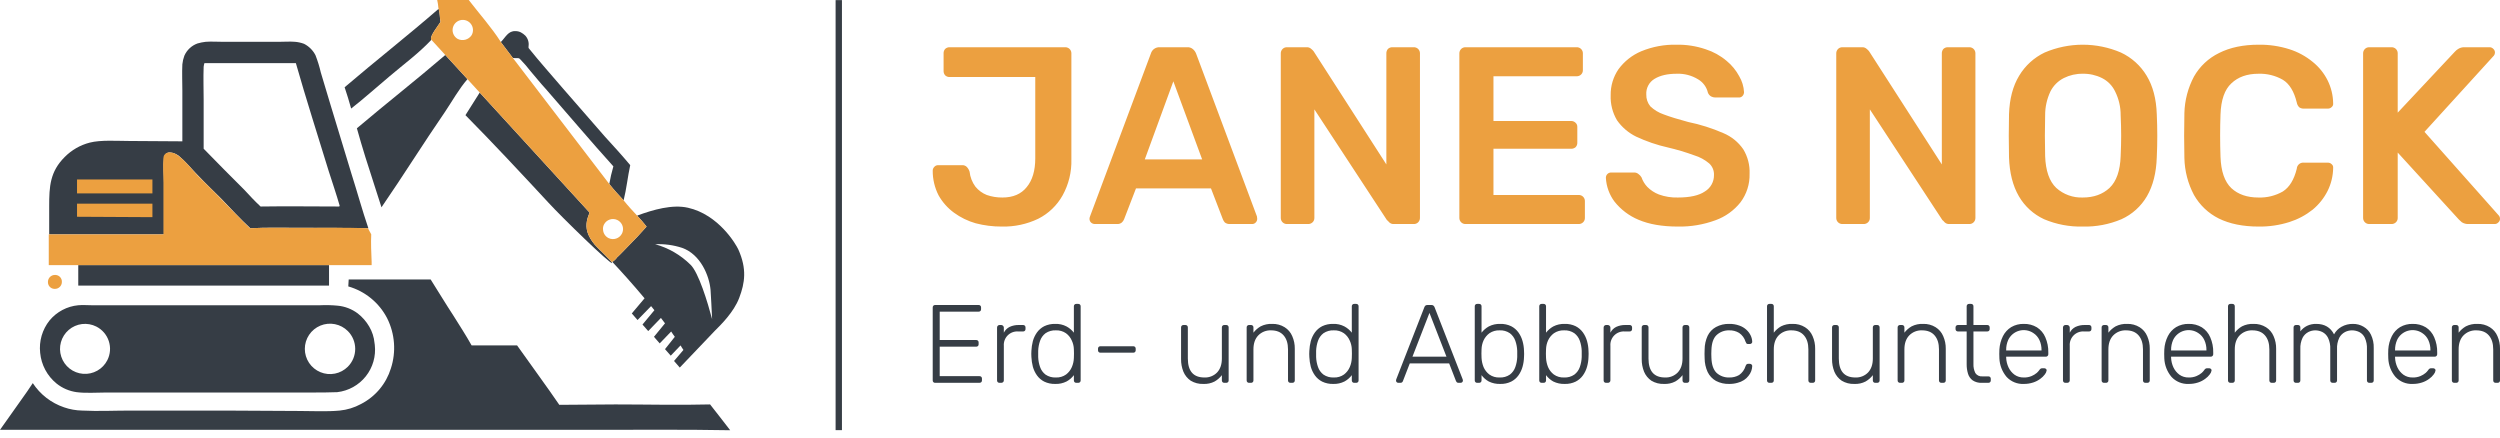 <svg width="320" height="56" viewBox="0 0 320 56" fill="none" xmlns="http://www.w3.org/2000/svg">
<path d="M94.51 31.941C94.198 31.262 91.995 27.48 88.058 26.59C86.057 26.14 83.634 26.828 81.55 27.599C81.982 28.068 82.404 28.536 82.762 29.004C81.972 29.894 81.192 30.738 80.348 31.574C79.88 32.042 79.458 32.519 78.99 32.941C78.826 33.174 78.617 33.371 78.374 33.52C79.485 34.704 81.009 36.392 82.505 38.182L80.871 40.119L81.605 40.963L83.34 39.183C83.496 39.339 83.606 39.55 83.762 39.706L82.239 41.541L82.973 42.377L84.597 40.697C84.754 40.908 84.909 41.119 85.121 41.386L83.707 43.111L84.441 43.955L85.91 42.432C86.066 42.689 86.222 42.9 86.378 43.111L85.121 44.69L85.855 45.525L87.112 44.212C87.222 44.423 87.379 44.635 87.48 44.791L86.277 46.204L87.011 47.048L89.113 44.846L91.518 42.322C92.206 41.642 93.932 39.963 94.62 38.127C95.355 36.191 95.612 34.41 94.51 31.941ZM88.379 33.877C87.121 32.635 85.567 31.734 83.863 31.262C85.035 31.205 86.208 31.364 87.323 31.73C89.682 32.574 90.784 35.3 90.949 37.081C90.995 37.971 91.105 39.596 91.151 40.853C90.582 38.705 89.425 34.878 88.379 33.877Z" fill="#363D45"/>
<path d="M55.171 4.984V5.039L55.217 5.094C53.593 6.829 51.665 8.233 49.875 9.757C48.251 11.115 46.626 12.584 44.947 13.896C44.69 13.006 44.423 12.06 44.111 11.17C48.031 7.82 52.17 4.58 56.144 1.129C56.319 1.68 56.282 2.285 56.383 2.836L56.328 2.882C56.071 3.304 55.07 4.562 55.171 4.984Z" fill="#363D45"/>
<path d="M80.669 21.138C80.348 22.606 80.192 24.176 79.825 25.644C79.201 24.965 78.567 24.286 77.989 23.552C78.121 22.79 78.296 22.036 78.512 21.294C75.575 18.045 72.748 14.685 69.857 11.381C69.178 10.647 68.554 9.857 67.92 9.123C67.513 8.593 67.074 8.088 66.608 7.609C66.56 7.544 66.495 7.495 66.42 7.465C66.346 7.436 66.264 7.429 66.186 7.444C66.005 7.448 65.824 7.439 65.644 7.416C64.882 6.425 64.35 5.718 64.175 5.479C64.139 5.433 64.12 5.397 64.111 5.388V5.378L64.102 5.369C64.111 5.36 64.12 5.36 64.12 5.369C64.726 4.745 65.057 3.937 65.984 3.983C66.219 3.982 66.452 4.035 66.663 4.139C66.875 4.251 67.07 4.393 67.241 4.561C67.408 4.744 67.532 4.962 67.603 5.198C67.675 5.435 67.692 5.685 67.654 5.929V6.14C69.077 7.921 70.591 9.6 72.06 11.326L77.411 17.466C78.512 18.669 79.614 19.88 80.669 21.138Z" fill="#363D45"/>
<path d="M78.356 33.676C78.145 33.877 71.904 27.801 70.224 25.966C66.718 22.184 63.203 18.412 59.577 14.741C60.192 13.777 60.798 12.813 61.404 11.849L75.474 27.223C75.052 28.169 74.896 29.059 75.318 30.05C75.6 30.672 75.999 31.233 76.493 31.702L76.833 32.042C77.062 32.271 77.291 32.492 77.512 32.712C77.585 32.785 77.659 32.868 77.732 32.941C77.769 32.978 77.815 33.024 77.861 33.07C77.897 33.107 77.952 33.153 78.007 33.217C78.119 33.315 78.215 33.429 78.292 33.556C78.317 33.594 78.338 33.634 78.356 33.676Z" fill="#363D45"/>
<path d="M59.834 10.133C58.742 11.39 57.907 12.905 56.961 14.318C54.18 18.357 51.61 22.496 48.829 26.535C48.517 25.644 48.251 24.653 47.939 23.763C47.15 21.349 46.36 18.88 45.681 16.42C49.463 13.217 53.281 10.234 56.998 7.04L59.834 10.133Z" fill="#363D45"/>
<path d="M47.938 43.9C47.871 43.158 47.639 42.44 47.259 41.798C46.882 41.15 46.383 40.58 45.791 40.119C45.042 39.557 44.153 39.214 43.221 39.127C42.471 39.054 41.716 39.036 40.963 39.072H11.748C11.17 39.072 10.592 39.017 10.013 39.072C9.304 39.139 8.614 39.346 7.984 39.68C7.354 40.014 6.796 40.468 6.342 41.018C5.41 42.185 4.978 43.673 5.14 45.158C5.211 45.921 5.433 46.662 5.794 47.338C6.155 48.014 6.647 48.612 7.242 49.095C7.983 49.688 8.871 50.068 9.811 50.197C11.014 50.353 12.381 50.242 13.584 50.242H39.917C41.018 50.242 42.064 50.242 43.166 50.197C44.605 50.032 45.92 49.303 46.821 48.17C47.723 47.036 48.137 45.591 47.973 44.151C47.964 44.068 47.952 43.984 47.938 43.9ZM13.74 46.103C13.454 46.668 13.007 47.135 12.455 47.446C11.904 47.757 11.272 47.897 10.641 47.849C10.01 47.801 9.407 47.567 8.909 47.177C8.41 46.786 8.039 46.257 7.842 45.655C7.644 45.054 7.629 44.407 7.799 43.797C7.969 43.188 8.316 42.642 8.796 42.229C9.276 41.816 9.867 41.555 10.496 41.478C11.124 41.402 11.761 41.513 12.326 41.798C12.702 41.988 13.037 42.25 13.311 42.569C13.585 42.888 13.794 43.258 13.925 43.658C14.057 44.057 14.108 44.479 14.076 44.899C14.044 45.318 13.93 45.728 13.74 46.103ZM44.524 46.938C44.073 47.389 43.498 47.697 42.873 47.821C42.247 47.946 41.598 47.882 41.009 47.637C40.42 47.393 39.916 46.98 39.561 46.449C39.207 45.919 39.018 45.295 39.018 44.657C39.018 44.019 39.207 43.396 39.561 42.865C39.916 42.335 40.42 41.921 41.009 41.677C41.598 41.433 42.247 41.369 42.873 41.494C43.498 41.618 44.073 41.925 44.524 42.377C45.128 42.982 45.467 43.802 45.467 44.657C45.467 45.513 45.128 46.333 44.524 46.938Z" fill="#363D45"/>
<path d="M44.633 35.77H55.123C56.119 37.343 57.063 38.916 58.06 40.437C58.847 41.696 59.633 42.903 60.368 44.214H66.189C67.553 46.154 70.28 49.878 71.591 51.819L78.777 51.766C82.815 51.766 86.854 51.871 90.892 51.766C91.522 52.553 92.728 54.126 93.463 55.07C87.641 54.965 81.766 55.018 75.945 55.018H0L2.675 51.242C3.199 50.508 3.724 49.773 4.196 49.039C5.143 50.485 6.546 51.574 8.182 52.133C8.941 52.399 9.738 52.541 10.542 52.553C12.588 52.658 14.633 52.553 16.678 52.553H28.689L38.287 52.605C40.018 52.605 41.801 52.71 43.479 52.553C44.435 52.458 45.363 52.173 46.207 51.714C47.117 51.247 47.925 50.603 48.582 49.819C49.24 49.035 49.734 48.128 50.035 47.151C50.723 45.038 50.553 42.741 49.563 40.752C49.058 39.765 48.354 38.893 47.497 38.189C46.64 37.485 45.647 36.965 44.581 36.661L44.633 35.77Z" fill="#363D45"/>
<path d="M45.002 22.294L42.276 13.318L41.064 9.279C40.891 8.53 40.664 7.794 40.385 7.076C40.064 6.443 39.55 5.929 38.916 5.608C38.545 5.469 38.156 5.382 37.76 5.351C37.081 5.296 36.447 5.351 35.768 5.351H28.481C27.746 5.351 27.067 5.296 26.333 5.351C25.976 5.39 25.622 5.461 25.277 5.562C24.905 5.696 24.565 5.904 24.276 6.174C23.987 6.444 23.756 6.77 23.598 7.131C23.465 7.486 23.378 7.856 23.341 8.233C23.286 9.334 23.341 10.491 23.341 11.592V18.09L16.521 18.045C14.998 18.045 12.905 17.889 11.482 18.256C10.271 18.568 9.168 19.203 8.288 20.091C6.397 21.973 6.296 23.864 6.296 26.379V30.004H20.982V23.396C20.982 22.34 20.872 21.239 20.982 20.192C21.025 20.025 21.096 19.867 21.193 19.724C21.27 19.657 21.357 19.601 21.45 19.559C21.459 19.55 21.477 19.55 21.496 19.541C21.514 19.522 21.523 19.522 21.533 19.532C21.556 19.524 21.581 19.521 21.606 19.522C21.642 19.515 21.679 19.512 21.716 19.513C21.802 19.513 21.889 19.522 21.973 19.541C22.033 19.543 22.092 19.555 22.148 19.577C22.17 19.579 22.192 19.585 22.212 19.596C22.268 19.613 22.323 19.635 22.377 19.66C22.461 19.691 22.541 19.73 22.616 19.779C22.707 19.825 22.781 19.88 22.863 19.926C22.969 20.013 23.07 20.105 23.166 20.201C23.276 20.293 23.387 20.394 23.497 20.505C23.607 20.605 23.717 20.715 23.818 20.826C24.066 21.073 24.295 21.34 24.534 21.597C24.818 21.899 25.094 22.212 25.387 22.496C26.333 23.497 27.324 24.442 28.325 25.433C29.527 26.7 30.738 28.003 32.042 29.215C34.116 29.105 36.209 29.16 38.283 29.16H38.338C41.239 29.16 44.139 29.16 47.039 29.215H47.15C46.36 26.902 45.736 24.598 45.002 22.294ZM33.354 26.434C32.62 25.755 31.941 25.02 31.262 24.286C29.527 22.551 27.801 20.826 26.067 19.036V12.749C26.067 11.381 26.012 9.968 26.067 8.545C26.084 8.386 26.118 8.229 26.168 8.077H37.87C39.183 12.694 40.651 17.255 42.065 21.872C42.533 23.34 43.056 24.864 43.478 26.333L43.423 26.434C40.073 26.434 36.714 26.379 33.354 26.434Z" fill="#363D45"/>
<path d="M42.116 36.556H10.018V33.934H42.116L42.116 36.556Z" fill="#363D45"/>
<path d="M9.86 26.067H19.51V27.797L9.86 27.745V26.067Z" fill="#ECA040"/>
<path d="M9.86 22.972H19.51V24.755H9.86V22.972Z" fill="#ECA040"/>
<path d="M81.55 27.599C80.972 26.975 80.366 26.333 79.824 25.645C79.2 24.965 78.567 24.286 77.989 23.552L77.952 23.506C77.952 23.506 69.251 12.152 65.644 7.416C64.882 6.425 64.35 5.718 64.175 5.479C64.138 5.434 64.12 5.397 64.111 5.388V5.379L64.102 5.369C64.102 5.36 64.093 5.36 64.093 5.351C62.881 3.46 61.367 1.781 59.999 0H55.961C56.039 0.344 56.092 0.694 56.117 1.046C56.126 1.074 56.135 1.101 56.144 1.129C56.319 1.68 56.282 2.285 56.383 2.836L56.328 2.882C56.071 3.304 55.07 4.562 55.171 4.984V5.039L55.217 5.094L56.998 7.04L59.834 10.133L61.403 11.849L75.474 27.223C75.052 28.169 74.896 29.059 75.318 30.05C75.599 30.671 75.998 31.232 76.493 31.702L76.832 32.042C77.062 32.271 77.291 32.492 77.511 32.712C77.585 32.785 77.658 32.868 77.732 32.941C77.768 32.978 77.814 33.024 77.86 33.07C77.897 33.106 77.952 33.152 78.007 33.217C78.118 33.315 78.214 33.429 78.292 33.556C78.321 33.548 78.349 33.536 78.374 33.52C78.617 33.371 78.826 33.174 78.989 32.941C79.457 32.519 79.879 32.042 80.348 31.574C81.192 30.738 81.972 29.894 82.761 29.004C82.403 28.536 81.981 28.068 81.55 27.599ZM60.366 4.507C60.178 4.789 59.894 4.993 59.566 5.081C59.238 5.169 58.89 5.134 58.586 4.984C58.362 4.855 58.181 4.663 58.066 4.431C57.952 4.2 57.908 3.94 57.941 3.684C57.975 3.428 58.083 3.187 58.253 2.993C58.423 2.798 58.647 2.658 58.896 2.591C59.145 2.524 59.409 2.532 59.654 2.614C59.898 2.697 60.113 2.85 60.271 3.055C60.428 3.259 60.522 3.506 60.539 3.764C60.557 4.022 60.497 4.279 60.368 4.503L60.366 4.507ZM79.613 29.894C79.459 30.198 79.192 30.429 78.869 30.537C78.546 30.645 78.194 30.622 77.888 30.472C77.689 30.371 77.519 30.22 77.397 30.033C77.274 29.846 77.203 29.631 77.19 29.408C77.162 29.177 77.203 28.944 77.309 28.738C77.464 28.435 77.732 28.205 78.055 28.099C78.378 27.992 78.73 28.017 79.035 28.169C79.174 28.236 79.299 28.329 79.402 28.444C79.582 28.635 79.698 28.876 79.736 29.136C79.774 29.395 79.731 29.66 79.613 29.894Z" fill="#ECA040"/>
<path d="M7.028 36.976C7.263 36.978 7.488 36.887 7.656 36.722C7.823 36.558 7.918 36.334 7.92 36.099C7.92 36.094 7.92 36.089 7.92 36.084C7.925 35.972 7.908 35.86 7.87 35.755C7.832 35.65 7.773 35.553 7.698 35.47C7.622 35.387 7.531 35.32 7.429 35.272C7.328 35.225 7.218 35.198 7.106 35.193C7.08 35.191 7.054 35.191 7.028 35.193C6.912 35.191 6.797 35.213 6.689 35.257C6.582 35.3 6.484 35.365 6.401 35.446C6.318 35.527 6.252 35.624 6.207 35.731C6.161 35.838 6.138 35.953 6.137 36.069C6.137 36.074 6.137 36.079 6.137 36.084C6.126 36.31 6.206 36.531 6.359 36.699C6.512 36.866 6.724 36.965 6.95 36.976C6.976 36.977 7.002 36.977 7.028 36.976Z" fill="#ECA040"/>
<path d="M47.57 33.514V33.934H6.241V30H20.927V23.392C20.927 22.343 20.822 21.242 20.927 20.193C20.927 20.104 20.946 20.016 20.982 19.934C21.018 19.853 21.071 19.78 21.137 19.721C21.203 19.639 21.296 19.583 21.399 19.563C21.498 19.52 21.606 19.503 21.713 19.511C22.119 19.514 22.51 19.663 22.815 19.93C23.759 20.612 24.546 21.661 25.332 22.5C26.329 23.497 27.325 24.441 28.269 25.437C29.528 26.696 30.734 28.007 31.993 29.214C34.091 29.109 36.189 29.161 38.287 29.161C41.224 29.161 44.161 29.109 47.098 29.214L47.518 30C47.465 31.102 47.518 32.361 47.57 33.514Z" fill="#ECA040"/>
<path d="M128.214 29C127.091 29.005 125.971 28.863 124.884 28.579C123.885 28.294 122.943 27.835 122.104 27.221C121.294 26.628 120.621 25.867 120.132 24.991C119.637 24.02 119.382 22.944 119.388 21.855C119.386 21.765 119.402 21.675 119.435 21.592C119.469 21.509 119.519 21.433 119.582 21.37C119.641 21.298 119.715 21.24 119.799 21.201C119.883 21.162 119.975 21.142 120.067 21.143H123.139C123.251 21.133 123.365 21.149 123.471 21.188C123.577 21.227 123.674 21.289 123.753 21.37C123.918 21.544 124.039 21.754 124.109 21.984C124.182 22.675 124.439 23.333 124.852 23.891C125.239 24.365 125.739 24.732 126.307 24.958C126.952 25.181 127.63 25.29 128.311 25.282C129.669 25.282 130.704 24.84 131.415 23.956C132.148 23.072 132.514 21.844 132.514 20.27V9.86H121.555C121.447 9.864 121.34 9.846 121.24 9.807C121.14 9.768 121.049 9.709 120.973 9.634C120.842 9.481 120.773 9.285 120.779 9.084V6.821C120.773 6.621 120.842 6.425 120.973 6.272C121.049 6.196 121.14 6.137 121.24 6.099C121.34 6.06 121.447 6.042 121.555 6.046H136.329C136.431 6.041 136.532 6.057 136.628 6.092C136.724 6.126 136.812 6.18 136.887 6.248C136.962 6.317 137.022 6.4 137.065 6.492C137.108 6.585 137.133 6.684 137.137 6.786C137.138 6.809 137.138 6.831 137.137 6.854V20.4C137.181 22.014 136.79 23.611 136.006 25.023C135.289 26.3 134.209 27.336 132.902 27.997C131.441 28.698 129.834 29.041 128.214 29ZM140.134 28.676C139.954 28.673 139.782 28.604 139.649 28.482C139.585 28.419 139.535 28.343 139.502 28.26C139.469 28.176 139.453 28.087 139.455 27.997C139.458 27.897 139.48 27.798 139.52 27.706L147.311 6.854C147.375 6.64 147.498 6.449 147.667 6.304C147.884 6.124 148.161 6.031 148.443 6.046H151.967C152.102 6.036 152.237 6.055 152.365 6.099C152.493 6.144 152.61 6.213 152.71 6.304C152.882 6.454 153.015 6.642 153.098 6.854L160.89 27.706C160.91 27.802 160.921 27.899 160.922 27.997C160.925 28.087 160.909 28.176 160.875 28.26C160.842 28.343 160.792 28.419 160.728 28.482C160.67 28.544 160.6 28.593 160.522 28.626C160.444 28.659 160.36 28.677 160.275 28.676H157.463C157.221 28.694 156.98 28.626 156.784 28.482C156.672 28.36 156.584 28.217 156.525 28.062L155.006 24.118H145.404L143.884 28.062C143.82 28.222 143.721 28.366 143.593 28.482C143.412 28.629 143.179 28.699 142.947 28.676L140.134 28.676ZM146.535 20.4H153.874L150.189 10.41L146.535 20.4ZM164.716 28.676C164.511 28.677 164.314 28.596 164.169 28.452C164.023 28.308 163.941 28.112 163.94 27.907C163.94 27.905 163.94 27.902 163.94 27.9V6.854C163.936 6.746 163.954 6.639 163.993 6.539C164.032 6.439 164.091 6.348 164.167 6.272C164.238 6.199 164.323 6.141 164.418 6.102C164.513 6.063 164.614 6.044 164.716 6.046H167.206C167.323 6.034 167.442 6.048 167.554 6.087C167.666 6.126 167.767 6.189 167.852 6.272C167.96 6.357 168.058 6.455 168.143 6.563L177.454 21.046V6.854C177.445 6.643 177.514 6.435 177.648 6.272C177.724 6.196 177.815 6.137 177.916 6.099C178.016 6.06 178.123 6.042 178.23 6.046H180.946C181.151 6.037 181.352 6.11 181.503 6.248C181.655 6.387 181.745 6.581 181.754 6.786C181.755 6.809 181.755 6.831 181.754 6.854V27.868C181.758 27.975 181.74 28.082 181.701 28.182C181.662 28.282 181.603 28.373 181.528 28.45C181.456 28.523 181.371 28.581 181.276 28.62C181.182 28.659 181.08 28.678 180.978 28.676H178.456C178.339 28.688 178.22 28.674 178.108 28.635C177.996 28.596 177.894 28.532 177.81 28.45C177.724 28.342 177.627 28.244 177.519 28.159L168.24 13.999V27.9C168.242 28.003 168.223 28.104 168.184 28.198C168.145 28.293 168.087 28.379 168.014 28.45C167.937 28.525 167.846 28.584 167.746 28.623C167.646 28.662 167.539 28.68 167.432 28.676L164.716 28.676ZM187.574 28.676C187.473 28.677 187.372 28.657 187.278 28.619C187.184 28.58 187.099 28.524 187.027 28.452C186.955 28.381 186.898 28.296 186.858 28.202C186.819 28.109 186.799 28.008 186.798 27.907C186.798 27.905 186.798 27.902 186.798 27.9V6.854C186.794 6.746 186.812 6.639 186.851 6.539C186.89 6.439 186.949 6.348 187.025 6.272C187.096 6.199 187.182 6.141 187.276 6.102C187.371 6.063 187.472 6.044 187.574 6.046H201.799C202.005 6.037 202.205 6.11 202.357 6.248C202.508 6.387 202.599 6.581 202.608 6.786C202.609 6.809 202.609 6.831 202.608 6.854V8.988C202.609 9.09 202.59 9.191 202.551 9.286C202.512 9.38 202.454 9.466 202.381 9.537C202.305 9.612 202.214 9.671 202.114 9.71C202.014 9.749 201.907 9.767 201.799 9.763H191.163V15.486H201.088C201.195 15.482 201.302 15.5 201.402 15.539C201.502 15.578 201.593 15.637 201.67 15.712C201.747 15.781 201.807 15.866 201.846 15.961C201.885 16.056 201.902 16.159 201.896 16.262V18.266C201.9 18.373 201.882 18.48 201.843 18.58C201.804 18.68 201.745 18.771 201.67 18.848C201.506 18.982 201.299 19.051 201.088 19.042H191.163V24.958H202.058C202.16 24.954 202.261 24.97 202.357 25.004C202.453 25.039 202.54 25.092 202.615 25.161C202.691 25.23 202.751 25.313 202.794 25.405C202.837 25.497 202.862 25.597 202.866 25.699C202.867 25.721 202.867 25.744 202.866 25.767V27.9C202.868 28.003 202.849 28.104 202.81 28.198C202.771 28.293 202.713 28.379 202.64 28.45C202.563 28.525 202.472 28.584 202.372 28.623C202.272 28.662 202.165 28.68 202.058 28.676H187.574ZM214.766 29C212.761 29 211.08 28.709 209.722 28.127C208.518 27.624 207.461 26.823 206.651 25.799C205.992 24.917 205.61 23.859 205.552 22.76C205.55 22.673 205.565 22.586 205.596 22.505C205.627 22.424 205.675 22.349 205.735 22.287C205.795 22.224 205.866 22.173 205.946 22.138C206.026 22.102 206.111 22.083 206.198 22.081C206.209 22.081 206.22 22.081 206.231 22.081H209.108C209.218 22.071 209.329 22.084 209.435 22.117C209.54 22.15 209.638 22.204 209.722 22.275C209.878 22.388 210.01 22.531 210.11 22.695C210.268 23.153 210.522 23.572 210.854 23.924C211.276 24.349 211.782 24.679 212.341 24.894C213.118 25.174 213.94 25.306 214.766 25.282C216.318 25.282 217.471 25.023 218.225 24.506C218.586 24.288 218.884 23.979 219.088 23.611C219.292 23.242 219.396 22.826 219.389 22.404C219.402 22.127 219.354 21.849 219.247 21.592C219.141 21.335 218.98 21.105 218.775 20.917C218.216 20.446 217.567 20.094 216.867 19.883C215.768 19.481 214.645 19.146 213.505 18.88C212.101 18.566 210.735 18.1 209.431 17.49C208.447 17.01 207.601 16.287 206.974 15.389C206.402 14.422 206.121 13.311 206.166 12.188C206.147 11.001 206.497 9.837 207.168 8.858C207.913 7.844 208.918 7.051 210.078 6.563C211.512 5.971 213.053 5.685 214.604 5.722C215.868 5.7 217.126 5.897 218.322 6.304C219.306 6.618 220.218 7.124 221.005 7.791C221.669 8.336 222.218 9.006 222.622 9.763C222.989 10.383 223.199 11.082 223.236 11.8C223.233 11.98 223.164 12.153 223.042 12.285C222.981 12.352 222.906 12.405 222.822 12.438C222.738 12.472 222.647 12.486 222.557 12.479H219.551C219.37 12.477 219.193 12.433 219.033 12.35C218.841 12.242 218.692 12.07 218.613 11.865C218.531 11.508 218.376 11.172 218.16 10.878C217.943 10.583 217.668 10.336 217.352 10.151C216.527 9.646 215.57 9.399 214.604 9.44C213.44 9.44 212.503 9.656 211.791 10.087C211.447 10.29 211.164 10.585 210.976 10.939C210.788 11.293 210.701 11.691 210.725 12.091C210.707 12.644 210.891 13.184 211.242 13.611C211.731 14.075 212.316 14.428 212.955 14.645C213.753 14.947 214.798 15.27 216.091 15.615C217.635 15.932 219.141 16.408 220.585 17.038C221.617 17.468 222.504 18.186 223.139 19.107C223.711 20.05 223.993 21.14 223.947 22.243C223.982 23.557 223.572 24.844 222.783 25.896C221.951 26.944 220.843 27.739 219.583 28.191C218.041 28.758 216.408 29.032 214.766 29ZM235.816 28.676C235.611 28.677 235.414 28.596 235.268 28.452C235.123 28.308 235.041 28.112 235.04 27.907C235.04 27.905 235.04 27.902 235.04 27.9V6.854C235.036 6.746 235.054 6.639 235.093 6.539C235.132 6.439 235.191 6.348 235.266 6.272C235.337 6.199 235.423 6.141 235.518 6.102C235.612 6.063 235.714 6.044 235.816 6.046H238.305C238.423 6.034 238.542 6.048 238.653 6.087C238.765 6.126 238.867 6.189 238.952 6.272C239.06 6.357 239.158 6.455 239.243 6.563L248.554 21.046V6.854C248.545 6.643 248.614 6.435 248.748 6.272C248.824 6.197 248.915 6.138 249.015 6.099C249.115 6.06 249.222 6.042 249.329 6.046H252.045C252.251 6.037 252.451 6.11 252.603 6.248C252.754 6.387 252.844 6.581 252.853 6.786C252.854 6.809 252.854 6.831 252.853 6.854V27.868C252.857 27.975 252.839 28.082 252.801 28.182C252.762 28.282 252.703 28.373 252.627 28.45C252.556 28.523 252.47 28.581 252.376 28.62C252.281 28.659 252.18 28.678 252.078 28.676H249.556C249.438 28.688 249.319 28.674 249.207 28.635C249.096 28.596 248.994 28.532 248.909 28.45C248.824 28.342 248.726 28.244 248.618 28.159L239.34 13.999V27.9C239.342 28.003 239.322 28.104 239.284 28.199C239.245 28.293 239.187 28.379 239.113 28.45C239.037 28.525 238.946 28.584 238.846 28.623C238.746 28.662 238.639 28.68 238.531 28.676L235.816 28.676ZM266.595 29C264.898 29.043 263.211 28.723 261.648 28.062C260.293 27.438 259.164 26.41 258.415 25.12C257.639 23.784 257.219 22.124 257.154 20.141C257.133 19.214 257.122 18.298 257.122 17.393C257.122 16.488 257.133 15.561 257.154 14.613C257.219 12.652 257.65 11.014 258.448 9.699C259.219 8.407 260.355 7.373 261.713 6.724C263.255 6.063 264.916 5.722 266.595 5.722C268.273 5.722 269.934 6.063 271.476 6.724C272.847 7.365 273.996 8.401 274.774 9.699C275.571 11.014 276.002 12.652 276.067 14.613C276.111 15.561 276.132 16.488 276.132 17.393C276.132 18.298 276.11 19.214 276.067 20.141C276.003 22.124 275.582 23.784 274.806 25.12C274.051 26.416 272.909 27.445 271.541 28.062C269.978 28.723 268.291 29.043 266.595 29ZM266.595 25.282C267.996 25.282 269.138 24.872 270.022 24.053C270.905 23.212 271.38 21.855 271.444 19.98C271.487 19.031 271.509 18.158 271.509 17.361C271.509 16.542 271.487 15.669 271.444 14.742C271.449 13.687 271.205 12.646 270.733 11.703C270.378 10.961 269.787 10.358 269.052 9.99C268.289 9.611 267.446 9.423 266.595 9.44C265.754 9.425 264.922 9.614 264.17 9.99C263.43 10.363 262.829 10.963 262.456 11.703C262.006 12.653 261.774 13.691 261.778 14.742C261.756 15.669 261.745 16.542 261.745 17.361C261.745 18.158 261.756 19.031 261.778 19.98C261.842 21.855 262.316 23.212 263.2 24.053C264.128 24.889 265.346 25.33 266.595 25.282ZM289.106 29C287.102 29 285.399 28.655 283.998 27.965C282.667 27.3 281.564 26.253 280.83 24.958C280.059 23.502 279.638 21.886 279.602 20.238C279.58 19.355 279.569 18.406 279.569 17.393C279.569 16.38 279.58 15.41 279.602 14.483C279.641 12.847 280.062 11.242 280.83 9.796C281.57 8.494 282.685 7.446 284.031 6.789C285.431 6.078 287.123 5.722 289.106 5.722C290.444 5.703 291.776 5.899 293.051 6.304C294.136 6.649 295.145 7.198 296.025 7.921C296.822 8.562 297.473 9.367 297.932 10.281C298.387 11.196 298.63 12.201 298.644 13.223C298.656 13.313 298.645 13.406 298.611 13.491C298.577 13.576 298.521 13.65 298.45 13.708C298.386 13.771 298.311 13.821 298.227 13.855C298.144 13.888 298.054 13.904 297.965 13.902H294.893C294.687 13.911 294.483 13.854 294.311 13.74C294.141 13.575 294.027 13.36 293.988 13.126C293.643 11.703 293.05 10.733 292.21 10.216C291.258 9.67 290.171 9.401 289.074 9.44C287.63 9.44 286.477 9.85 285.615 10.669C284.752 11.466 284.289 12.792 284.225 14.645C284.16 16.413 284.16 18.223 284.225 20.076C284.289 21.93 284.753 23.266 285.615 24.085C286.477 24.883 287.63 25.282 289.074 25.282C290.171 25.321 291.258 25.052 292.21 24.506C293.051 23.967 293.643 22.997 293.988 21.596C293.998 21.379 294.094 21.175 294.255 21.029C294.415 20.883 294.627 20.806 294.844 20.816C294.861 20.817 294.877 20.818 294.893 20.82H297.965C298.054 20.818 298.144 20.834 298.227 20.867C298.311 20.9 298.386 20.95 298.45 21.014C298.521 21.071 298.577 21.146 298.611 21.231C298.645 21.316 298.656 21.408 298.644 21.499C298.63 22.521 298.387 23.526 297.932 24.441C297.468 25.361 296.818 26.175 296.025 26.833C295.138 27.538 294.13 28.075 293.051 28.418C291.776 28.822 290.444 29.019 289.106 29ZM303.253 28.676C303.152 28.677 303.051 28.657 302.958 28.619C302.864 28.58 302.778 28.524 302.706 28.452C302.634 28.381 302.577 28.296 302.538 28.202C302.498 28.109 302.478 28.008 302.478 27.907V6.854C302.474 6.746 302.492 6.639 302.53 6.539C302.569 6.439 302.628 6.348 302.704 6.272C302.775 6.199 302.861 6.141 302.955 6.102C303.05 6.063 303.151 6.044 303.253 6.046H306.098C306.2 6.041 306.302 6.057 306.397 6.092C306.493 6.126 306.581 6.18 306.656 6.248C306.731 6.317 306.792 6.4 306.835 6.492C306.878 6.585 306.902 6.684 306.907 6.786C306.908 6.809 306.908 6.831 306.907 6.854V14.419L314.213 6.627C314.335 6.489 314.477 6.369 314.633 6.272C314.883 6.111 315.177 6.032 315.474 6.046H318.675C318.759 6.045 318.843 6.062 318.921 6.096C318.999 6.129 319.069 6.178 319.127 6.239C319.199 6.298 319.257 6.372 319.296 6.456C319.335 6.54 319.355 6.632 319.354 6.724C319.357 6.865 319.311 7.002 319.224 7.112L310.334 16.876L319.839 27.577C319.941 27.693 319.998 27.842 320 27.997C320.002 28.09 319.982 28.182 319.943 28.266C319.903 28.35 319.846 28.424 319.774 28.482C319.716 28.544 319.645 28.593 319.568 28.626C319.49 28.659 319.406 28.676 319.321 28.676H315.991C315.684 28.692 315.379 28.613 315.118 28.45C314.924 28.277 314.795 28.159 314.73 28.094L306.907 19.527V27.9C306.908 28.003 306.889 28.104 306.85 28.198C306.811 28.293 306.754 28.379 306.68 28.45C306.604 28.525 306.513 28.584 306.413 28.623C306.313 28.662 306.206 28.68 306.098 28.676L303.253 28.676Z" fill="#ECA040"/>
<path d="M119.7 49.001C119.658 49.004 119.616 48.998 119.577 48.983C119.538 48.968 119.502 48.945 119.472 48.916C119.443 48.886 119.42 48.85 119.405 48.811C119.39 48.772 119.384 48.73 119.387 48.688V39.367C119.384 39.323 119.39 39.279 119.405 39.238C119.42 39.196 119.443 39.158 119.472 39.125C119.502 39.096 119.538 39.074 119.577 39.059C119.616 39.044 119.658 39.038 119.7 39.04H125.25C125.294 39.035 125.339 39.04 125.38 39.055C125.422 39.07 125.46 39.094 125.492 39.125C125.523 39.157 125.547 39.195 125.562 39.237C125.577 39.279 125.582 39.323 125.577 39.367V39.581C125.579 39.623 125.572 39.664 125.558 39.703C125.543 39.742 125.521 39.778 125.492 39.808C125.459 39.838 125.421 39.861 125.379 39.876C125.338 39.89 125.294 39.897 125.25 39.894H120.283V43.522H124.937C124.981 43.518 125.025 43.523 125.067 43.538C125.109 43.553 125.147 43.576 125.179 43.608C125.21 43.639 125.234 43.677 125.249 43.719C125.263 43.761 125.269 43.806 125.264 43.85V44.063C125.266 44.105 125.259 44.147 125.245 44.186C125.23 44.225 125.208 44.261 125.179 44.291C125.146 44.321 125.108 44.344 125.066 44.358C125.025 44.373 124.981 44.379 124.937 44.376H120.283V48.147H125.364C125.408 48.142 125.452 48.148 125.494 48.163C125.536 48.177 125.574 48.201 125.605 48.233C125.637 48.264 125.661 48.302 125.676 48.344C125.69 48.386 125.696 48.43 125.691 48.474V48.688C125.693 48.73 125.686 48.772 125.672 48.811C125.657 48.85 125.634 48.886 125.605 48.916C125.573 48.946 125.535 48.968 125.493 48.983C125.452 48.998 125.408 49.004 125.364 49.001L119.7 49.001ZM127.936 49.001C127.894 49.004 127.853 48.998 127.813 48.983C127.774 48.968 127.738 48.945 127.709 48.916C127.679 48.886 127.656 48.85 127.641 48.811C127.627 48.772 127.62 48.73 127.623 48.688V41.929C127.621 41.887 127.628 41.845 127.643 41.806C127.657 41.767 127.68 41.731 127.709 41.701C127.737 41.668 127.772 41.642 127.811 41.625C127.85 41.608 127.893 41.6 127.936 41.601H128.164C128.25 41.605 128.331 41.64 128.392 41.701C128.452 41.762 128.488 41.843 128.491 41.929V42.583C128.651 42.263 128.911 42.003 129.231 41.843C129.606 41.671 130.015 41.588 130.427 41.601H130.953C130.995 41.599 131.037 41.605 131.076 41.619C131.115 41.634 131.151 41.657 131.181 41.687C131.21 41.716 131.233 41.752 131.248 41.791C131.263 41.831 131.269 41.873 131.266 41.914V42.114C131.269 42.156 131.263 42.197 131.248 42.237C131.233 42.276 131.21 42.312 131.181 42.341C131.151 42.371 131.115 42.394 131.076 42.409C131.037 42.423 130.995 42.43 130.953 42.427H130.341C130.093 42.407 129.844 42.441 129.611 42.527C129.377 42.613 129.165 42.749 128.989 42.925C128.813 43.101 128.678 43.313 128.592 43.546C128.506 43.779 128.472 44.029 128.491 44.277V48.688C128.493 48.731 128.485 48.774 128.468 48.813C128.45 48.853 128.424 48.888 128.392 48.916C128.362 48.945 128.326 48.967 128.287 48.982C128.247 48.996 128.206 49.003 128.164 49.001L127.936 49.001ZM135.065 49.143C134.578 49.157 134.095 49.055 133.656 48.844C133.289 48.656 132.972 48.383 132.731 48.048C132.492 47.711 132.314 47.336 132.205 46.938C132.101 46.532 132.039 46.118 132.02 45.7C132.01 45.557 132.006 45.425 132.006 45.301C132.006 45.178 132.01 45.045 132.02 44.903C132.039 44.485 132.101 44.07 132.205 43.665C132.314 43.267 132.492 42.891 132.731 42.555C132.972 42.22 133.289 41.947 133.656 41.758C134.095 41.548 134.578 41.445 135.065 41.459C135.569 41.439 136.07 41.552 136.517 41.786C136.881 41.984 137.201 42.255 137.456 42.583V39.211C137.453 39.169 137.459 39.127 137.474 39.088C137.489 39.048 137.511 39.013 137.541 38.983C137.571 38.953 137.606 38.93 137.646 38.916C137.685 38.901 137.727 38.895 137.769 38.898H138.011C138.053 38.895 138.095 38.901 138.134 38.916C138.173 38.93 138.209 38.953 138.238 38.983C138.268 39.013 138.291 39.048 138.306 39.088C138.32 39.127 138.327 39.169 138.324 39.211V48.688C138.327 48.73 138.32 48.772 138.306 48.811C138.291 48.85 138.268 48.886 138.238 48.916C138.209 48.945 138.173 48.968 138.134 48.983C138.095 48.998 138.053 49.004 138.011 49.001H137.769C137.727 49.004 137.685 48.998 137.646 48.983C137.606 48.968 137.571 48.945 137.541 48.916C137.511 48.886 137.489 48.85 137.474 48.811C137.459 48.772 137.453 48.73 137.456 48.688V48.019C137.205 48.354 136.884 48.63 136.517 48.83C136.067 49.055 135.568 49.163 135.065 49.143ZM135.15 48.318C135.618 48.34 136.079 48.205 136.46 47.934C136.785 47.686 137.04 47.357 137.2 46.98C137.357 46.611 137.444 46.215 137.456 45.813C137.465 45.671 137.47 45.486 137.47 45.258C137.47 45.031 137.465 44.846 137.456 44.703C137.444 44.314 137.352 43.931 137.185 43.579C137.025 43.211 136.77 42.892 136.445 42.654C136.066 42.393 135.611 42.264 135.15 42.284C134.681 42.261 134.216 42.391 133.827 42.654C133.504 42.901 133.262 43.238 133.13 43.622C132.985 44.034 132.903 44.466 132.888 44.903C132.878 45.168 132.878 45.434 132.888 45.7C132.903 46.136 132.985 46.568 133.13 46.98C133.262 47.365 133.504 47.701 133.827 47.948C134.216 48.212 134.681 48.342 135.15 48.318ZM140.858 45.145C140.816 45.148 140.774 45.141 140.735 45.127C140.696 45.112 140.66 45.089 140.63 45.059C140.601 45.03 140.578 44.994 140.563 44.955C140.548 44.915 140.542 44.873 140.545 44.832V44.632C140.542 44.59 140.548 44.549 140.563 44.509C140.578 44.47 140.601 44.434 140.63 44.405C140.66 44.375 140.696 44.352 140.735 44.337C140.774 44.323 140.816 44.316 140.858 44.319H145.056C145.098 44.316 145.14 44.323 145.179 44.337C145.218 44.352 145.254 44.375 145.283 44.405C145.313 44.434 145.336 44.47 145.351 44.509C145.366 44.549 145.372 44.59 145.369 44.632V44.832C145.372 44.873 145.366 44.915 145.351 44.955C145.336 44.994 145.313 45.03 145.283 45.059C145.254 45.089 145.218 45.112 145.179 45.127C145.14 45.141 145.098 45.148 145.056 45.145L140.858 45.145ZM154.022 49.143C153.458 49.165 152.899 49.021 152.414 48.731C151.996 48.445 151.67 48.045 151.475 47.578C151.27 47.062 151.168 46.511 151.176 45.956V41.914C151.174 41.873 151.18 41.831 151.194 41.791C151.209 41.752 151.232 41.716 151.262 41.687C151.291 41.657 151.327 41.634 151.366 41.619C151.406 41.605 151.448 41.599 151.489 41.601H151.731C151.773 41.599 151.815 41.605 151.854 41.619C151.894 41.634 151.929 41.657 151.959 41.687C151.989 41.716 152.012 41.752 152.026 41.791C152.041 41.831 152.047 41.873 152.044 41.914V45.885C152.044 47.507 152.751 48.318 154.165 48.318C154.465 48.331 154.765 48.281 155.044 48.171C155.324 48.06 155.577 47.892 155.787 47.678C156.195 47.241 156.399 46.644 156.399 45.885V41.914C156.396 41.873 156.402 41.831 156.417 41.791C156.432 41.752 156.455 41.716 156.484 41.687C156.514 41.657 156.55 41.634 156.589 41.619C156.628 41.605 156.67 41.599 156.712 41.601H156.954C156.996 41.599 157.038 41.605 157.077 41.619C157.116 41.634 157.152 41.657 157.182 41.687C157.211 41.716 157.234 41.752 157.249 41.791C157.264 41.831 157.27 41.873 157.267 41.914V48.688C157.27 48.73 157.264 48.772 157.249 48.811C157.234 48.85 157.211 48.886 157.182 48.916C157.152 48.945 157.116 48.968 157.077 48.983C157.038 48.998 156.996 49.004 156.954 49.001H156.712C156.67 49.004 156.628 48.998 156.589 48.983C156.55 48.968 156.514 48.945 156.484 48.916C156.455 48.886 156.432 48.85 156.417 48.811C156.402 48.772 156.396 48.73 156.399 48.688V48.019C156.147 48.348 155.833 48.623 155.474 48.83C155.026 49.061 154.525 49.169 154.022 49.143ZM159.885 49.001C159.843 49.004 159.801 48.998 159.762 48.983C159.722 48.968 159.687 48.945 159.657 48.916C159.627 48.886 159.604 48.85 159.59 48.811C159.575 48.772 159.569 48.73 159.572 48.688V41.914C159.569 41.873 159.575 41.831 159.59 41.791C159.604 41.752 159.627 41.716 159.657 41.687C159.687 41.657 159.722 41.634 159.762 41.619C159.801 41.605 159.843 41.599 159.885 41.601H160.127C160.168 41.599 160.21 41.605 160.25 41.619C160.289 41.634 160.325 41.657 160.354 41.687C160.384 41.716 160.407 41.752 160.422 41.791C160.436 41.831 160.443 41.873 160.44 41.914V42.583C160.692 42.255 161.006 41.979 161.365 41.772C161.818 41.544 162.323 41.437 162.83 41.459C163.397 41.438 163.957 41.586 164.438 41.886C164.871 42.156 165.209 42.554 165.406 43.024C165.632 43.535 165.743 44.089 165.733 44.647V48.688C165.736 48.73 165.73 48.772 165.715 48.811C165.701 48.85 165.678 48.886 165.648 48.916C165.618 48.945 165.583 48.968 165.543 48.983C165.504 48.998 165.462 49.004 165.42 49.001H165.178C165.136 49.004 165.094 48.998 165.055 48.983C165.016 48.968 164.98 48.945 164.951 48.916C164.921 48.886 164.898 48.85 164.883 48.811C164.869 48.772 164.862 48.73 164.865 48.688V44.718C164.865 43.959 164.68 43.366 164.31 42.939C163.94 42.503 163.4 42.284 162.688 42.284C162.385 42.273 162.082 42.325 161.8 42.437C161.518 42.55 161.263 42.721 161.052 42.939C160.644 43.366 160.44 43.959 160.44 44.718V48.688C160.442 48.73 160.436 48.772 160.422 48.811C160.407 48.85 160.384 48.886 160.354 48.916C160.325 48.945 160.289 48.968 160.25 48.983C160.21 48.998 160.168 49.004 160.127 49.001L159.885 49.001ZM170.64 49.143C170.154 49.157 169.671 49.055 169.232 48.844C168.865 48.656 168.548 48.383 168.307 48.048C168.068 47.711 167.889 47.336 167.78 46.938C167.676 46.532 167.614 46.118 167.595 45.7C167.586 45.557 167.581 45.425 167.581 45.301C167.581 45.178 167.586 45.045 167.595 44.903C167.614 44.485 167.676 44.07 167.78 43.665C167.889 43.267 168.068 42.891 168.307 42.555C168.548 42.22 168.865 41.947 169.232 41.758C169.671 41.548 170.154 41.445 170.64 41.459C171.145 41.439 171.645 41.552 172.092 41.786C172.457 41.984 172.777 42.255 173.031 42.583V39.211C173.028 39.169 173.034 39.127 173.049 39.088C173.064 39.048 173.087 39.013 173.117 38.983C173.146 38.953 173.182 38.93 173.221 38.916C173.26 38.901 173.302 38.895 173.344 38.898H173.586C173.628 38.895 173.67 38.901 173.709 38.916C173.748 38.93 173.784 38.953 173.814 38.983C173.843 39.013 173.866 39.048 173.881 39.088C173.896 39.127 173.902 39.169 173.899 39.211V48.688C173.902 48.73 173.896 48.772 173.881 48.811C173.866 48.85 173.843 48.886 173.814 48.916C173.784 48.945 173.748 48.968 173.709 48.983C173.67 48.998 173.628 49.004 173.586 49.001H173.344C173.302 49.004 173.26 48.998 173.221 48.983C173.182 48.968 173.146 48.945 173.117 48.916C173.087 48.886 173.064 48.85 173.049 48.811C173.034 48.772 173.028 48.73 173.031 48.688V48.019C172.78 48.354 172.46 48.63 172.092 48.83C171.642 49.055 171.143 49.163 170.64 49.143ZM170.726 48.318C171.193 48.34 171.654 48.205 172.035 47.934C172.361 47.686 172.616 47.357 172.775 46.98C172.932 46.611 173.019 46.215 173.031 45.813C173.041 45.671 173.045 45.486 173.045 45.258C173.045 45.031 173.041 44.846 173.031 44.703C173.019 44.314 172.927 43.931 172.761 43.579C172.601 43.211 172.345 42.892 172.021 42.654C171.641 42.393 171.186 42.264 170.726 42.284C170.256 42.261 169.792 42.391 169.402 42.654C169.08 42.901 168.837 43.238 168.705 43.622C168.56 44.034 168.479 44.466 168.463 44.903C168.454 45.168 168.454 45.434 168.463 45.7C168.479 46.136 168.56 46.568 168.705 46.98C168.837 47.365 169.08 47.701 169.402 47.948C169.792 48.212 170.256 48.342 170.726 48.318ZM178.973 49.001C178.898 48.999 178.826 48.969 178.773 48.916C178.72 48.863 178.69 48.791 178.688 48.716C178.689 48.663 178.699 48.61 178.717 48.56L182.317 39.325C182.346 39.243 182.395 39.169 182.459 39.111C182.54 39.06 182.634 39.035 182.729 39.04H183.213C183.304 39.033 183.395 39.058 183.469 39.111C183.541 39.166 183.596 39.24 183.626 39.325L187.226 48.56C187.244 48.61 187.254 48.663 187.255 48.716C187.253 48.791 187.222 48.863 187.169 48.916C187.116 48.969 187.045 48.999 186.97 49.001H186.685C186.647 49.004 186.608 48.999 186.572 48.987C186.535 48.975 186.501 48.955 186.472 48.93C186.434 48.886 186.4 48.839 186.372 48.788L185.49 46.511H180.453L179.57 48.788C179.55 48.843 179.515 48.892 179.471 48.93C179.442 48.955 179.408 48.975 179.371 48.987C179.335 48.999 179.296 49.004 179.257 49.001L178.973 49.001ZM180.794 45.657H185.149L182.971 40.05L180.794 45.657ZM192.028 49.143C191.521 49.161 191.017 49.054 190.562 48.83C190.2 48.628 189.885 48.351 189.637 48.019V48.688C189.64 48.73 189.634 48.772 189.619 48.811C189.604 48.85 189.581 48.886 189.552 48.916C189.522 48.945 189.486 48.968 189.447 48.983C189.408 48.998 189.366 49.004 189.324 49.001H189.082C189.04 49.004 188.998 48.998 188.959 48.983C188.92 48.968 188.884 48.945 188.854 48.916C188.825 48.886 188.802 48.85 188.787 48.811C188.772 48.772 188.766 48.73 188.769 48.688V39.211C188.766 39.169 188.772 39.127 188.787 39.088C188.802 39.048 188.825 39.013 188.854 38.983C188.884 38.953 188.92 38.93 188.959 38.916C188.998 38.901 189.04 38.895 189.082 38.898H189.324C189.366 38.895 189.408 38.901 189.447 38.916C189.486 38.93 189.522 38.953 189.552 38.983C189.581 39.013 189.604 39.048 189.619 39.088C189.634 39.127 189.64 39.169 189.637 39.211V42.583C189.888 42.258 190.203 41.987 190.562 41.786C191.014 41.553 191.519 41.441 192.028 41.459C192.515 41.443 192.998 41.546 193.436 41.758C193.804 41.947 194.121 42.22 194.361 42.555C194.601 42.891 194.779 43.267 194.888 43.665C195.001 44.068 195.063 44.484 195.073 44.903C195.082 45.045 195.087 45.178 195.087 45.301C195.087 45.425 195.082 45.557 195.073 45.7C195.063 46.118 195.001 46.534 194.888 46.938C194.779 47.336 194.601 47.711 194.361 48.048C194.121 48.383 193.804 48.656 193.436 48.844C192.998 49.057 192.515 49.159 192.028 49.143ZM191.942 48.318C192.412 48.344 192.878 48.214 193.266 47.948C193.588 47.701 193.831 47.365 193.963 46.98C194.108 46.568 194.189 46.136 194.205 45.7C194.214 45.434 194.214 45.168 194.205 44.903C194.189 44.466 194.108 44.034 193.963 43.622C193.831 43.238 193.588 42.901 193.266 42.654C192.878 42.388 192.412 42.258 191.942 42.284C191.482 42.266 191.028 42.396 190.647 42.654C190.321 42.894 190.062 43.212 189.893 43.579C189.735 43.934 189.648 44.316 189.637 44.703C189.628 44.846 189.623 45.031 189.623 45.258C189.623 45.486 189.628 45.671 189.637 45.813C189.658 46.214 189.745 46.608 189.893 46.98C190.052 47.357 190.308 47.686 190.633 47.934C191.014 48.205 191.475 48.34 191.942 48.318ZM200.282 49.143C199.775 49.161 199.272 49.054 198.817 48.83C198.455 48.628 198.14 48.351 197.892 48.019V48.688C197.895 48.73 197.888 48.772 197.874 48.811C197.859 48.85 197.836 48.886 197.806 48.916C197.777 48.945 197.741 48.968 197.702 48.983C197.662 48.998 197.62 49.004 197.579 49.001H197.337C197.295 49.004 197.253 48.998 197.214 48.983C197.174 48.968 197.139 48.945 197.109 48.916C197.079 48.886 197.056 48.85 197.042 48.811C197.027 48.772 197.021 48.73 197.024 48.688V39.211C197.021 39.169 197.027 39.127 197.042 39.088C197.056 39.048 197.079 39.013 197.109 38.983C197.139 38.953 197.174 38.93 197.214 38.916C197.253 38.901 197.295 38.895 197.337 38.898H197.579C197.62 38.895 197.662 38.901 197.702 38.916C197.741 38.93 197.777 38.953 197.806 38.983C197.836 39.013 197.859 39.048 197.874 39.088C197.888 39.127 197.895 39.169 197.892 39.211V42.583C198.143 42.258 198.458 41.987 198.817 41.786C199.269 41.553 199.774 41.441 200.282 41.459C200.769 41.443 201.253 41.546 201.691 41.758C202.058 41.947 202.375 42.22 202.616 42.555C202.855 42.891 203.033 43.267 203.143 43.665C203.256 44.068 203.318 44.484 203.328 44.903C203.337 45.045 203.342 45.178 203.342 45.301C203.342 45.425 203.337 45.557 203.328 45.7C203.318 46.118 203.256 46.534 203.143 46.938C203.033 47.336 202.855 47.711 202.616 48.048C202.375 48.383 202.058 48.656 201.691 48.844C201.253 49.057 200.769 49.159 200.282 49.143ZM200.197 48.318C200.667 48.344 201.132 48.214 201.52 47.948C201.843 47.701 202.086 47.365 202.218 46.98C202.363 46.568 202.444 46.136 202.46 45.7C202.469 45.434 202.469 45.168 202.46 44.903C202.444 44.466 202.363 44.034 202.218 43.622C202.086 43.238 201.843 42.901 201.52 42.654C201.132 42.388 200.667 42.258 200.197 42.284C199.737 42.266 199.283 42.396 198.902 42.654C198.576 42.894 198.317 43.212 198.148 43.579C197.99 43.934 197.903 44.316 197.892 44.703C197.882 44.846 197.877 45.031 197.877 45.258C197.877 45.486 197.882 45.671 197.892 45.813C197.913 46.214 198 46.608 198.148 46.98C198.307 47.357 198.562 47.686 198.888 47.934C199.269 48.205 199.73 48.34 200.197 48.318ZM205.577 49.001C205.535 49.004 205.493 48.998 205.453 48.983C205.414 48.968 205.379 48.945 205.349 48.916C205.319 48.886 205.296 48.85 205.282 48.811C205.267 48.772 205.261 48.73 205.264 48.688V41.929C205.262 41.887 205.268 41.845 205.283 41.806C205.297 41.767 205.32 41.731 205.349 41.701C205.377 41.668 205.412 41.642 205.451 41.625C205.491 41.608 205.534 41.6 205.577 41.601H205.804C205.89 41.605 205.971 41.64 206.032 41.701C206.093 41.762 206.128 41.843 206.132 41.929V42.583C206.291 42.263 206.551 42.003 206.872 41.843C207.246 41.671 207.655 41.588 208.067 41.601H208.593C208.635 41.599 208.677 41.605 208.716 41.619C208.756 41.634 208.791 41.657 208.821 41.687C208.851 41.716 208.874 41.752 208.888 41.791C208.903 41.831 208.909 41.873 208.906 41.914V42.114C208.909 42.156 208.903 42.197 208.888 42.237C208.874 42.276 208.851 42.312 208.821 42.341C208.791 42.371 208.756 42.394 208.716 42.409C208.677 42.423 208.635 42.43 208.593 42.427H207.981C207.734 42.407 207.484 42.441 207.251 42.527C207.017 42.613 206.805 42.749 206.63 42.925C206.454 43.101 206.318 43.313 206.232 43.546C206.146 43.779 206.112 44.029 206.132 44.277V48.688C206.133 48.731 206.125 48.774 206.108 48.813C206.091 48.853 206.065 48.888 206.032 48.916C206.002 48.945 205.966 48.967 205.927 48.982C205.888 48.996 205.846 49.003 205.804 49.001L205.577 49.001ZM212.986 49.143C212.421 49.165 211.862 49.021 211.378 48.731C210.96 48.445 210.633 48.045 210.439 47.578C210.233 47.062 210.132 46.511 210.14 45.956V41.914C210.137 41.873 210.143 41.831 210.158 41.791C210.172 41.752 210.195 41.716 210.225 41.687C210.255 41.657 210.29 41.634 210.33 41.619C210.369 41.605 210.411 41.599 210.453 41.601H210.695C210.737 41.599 210.778 41.605 210.818 41.619C210.857 41.634 210.893 41.657 210.922 41.687C210.952 41.716 210.975 41.752 210.99 41.791C211.004 41.831 211.011 41.873 211.008 41.914V45.885C211.008 47.507 211.715 48.318 213.128 48.318C213.428 48.331 213.728 48.281 214.007 48.171C214.287 48.06 214.54 47.892 214.75 47.678C215.158 47.241 215.362 46.644 215.362 45.885V41.914C215.359 41.873 215.365 41.831 215.38 41.791C215.395 41.752 215.418 41.716 215.448 41.687C215.477 41.657 215.513 41.634 215.552 41.619C215.591 41.605 215.633 41.599 215.675 41.601H215.917C215.959 41.599 216.001 41.605 216.04 41.619C216.08 41.634 216.115 41.657 216.145 41.687C216.174 41.716 216.197 41.752 216.212 41.791C216.227 41.831 216.233 41.873 216.23 41.914V48.688C216.233 48.73 216.227 48.772 216.212 48.811C216.197 48.85 216.174 48.886 216.145 48.916C216.115 48.945 216.08 48.968 216.04 48.983C216.001 48.998 215.959 49.004 215.917 49.001H215.675C215.633 49.004 215.591 48.998 215.552 48.983C215.513 48.968 215.477 48.945 215.448 48.916C215.418 48.886 215.395 48.85 215.38 48.811C215.365 48.772 215.359 48.73 215.362 48.688V48.019C215.11 48.348 214.796 48.623 214.437 48.83C213.99 49.061 213.489 49.169 212.986 49.143ZM221.338 49.143C220.75 49.161 220.168 49.029 219.645 48.759C219.182 48.496 218.81 48.099 218.578 47.621C218.328 47.071 218.197 46.474 218.193 45.87C218.184 45.728 218.179 45.538 218.179 45.301C218.179 45.064 218.184 44.874 218.193 44.732C218.195 44.128 218.326 43.531 218.578 42.982C218.808 42.505 219.181 42.112 219.645 41.858C220.165 41.578 220.749 41.441 221.338 41.459C221.779 41.449 222.219 41.521 222.633 41.672C222.972 41.786 223.282 41.971 223.544 42.213C223.77 42.417 223.954 42.664 224.085 42.939C224.203 43.184 224.271 43.45 224.284 43.722C224.29 43.764 224.286 43.807 224.271 43.847C224.256 43.886 224.231 43.922 224.198 43.949C224.136 44.005 224.055 44.035 223.971 44.035H223.772C223.696 44.04 223.621 44.02 223.558 43.978C223.505 43.903 223.462 43.822 223.43 43.736C223.293 43.277 223.001 42.88 222.605 42.612C222.223 42.383 221.783 42.269 221.338 42.284C220.745 42.265 220.167 42.48 219.73 42.882C219.313 43.271 219.09 43.911 219.061 44.803C219.042 45.135 219.042 45.468 219.061 45.799C219.09 46.691 219.313 47.336 219.73 47.735C220.171 48.129 220.747 48.338 221.338 48.318C221.781 48.333 222.22 48.225 222.605 48.005C223 47.728 223.29 47.328 223.43 46.867C223.459 46.784 223.503 46.707 223.558 46.639C223.587 46.613 223.621 46.594 223.658 46.582C223.694 46.569 223.733 46.565 223.772 46.568H223.971C224.055 46.567 224.136 46.597 224.198 46.653C224.231 46.681 224.256 46.716 224.271 46.756C224.286 46.796 224.29 46.839 224.284 46.881C224.273 47.095 224.23 47.306 224.156 47.507C224.072 47.729 223.952 47.936 223.8 48.119C223.641 48.325 223.449 48.503 223.231 48.645C222.977 48.808 222.698 48.929 222.405 49.001C222.059 49.101 221.699 49.148 221.338 49.143ZM226.491 49.001C226.449 49.004 226.408 48.998 226.368 48.983C226.329 48.968 226.293 48.945 226.264 48.916C226.234 48.886 226.211 48.85 226.196 48.811C226.182 48.772 226.175 48.73 226.178 48.688V39.211C226.175 39.169 226.182 39.127 226.196 39.088C226.211 39.048 226.234 39.013 226.264 38.983C226.293 38.953 226.329 38.93 226.368 38.916C226.408 38.901 226.449 38.895 226.491 38.898H226.733C226.775 38.895 226.817 38.901 226.856 38.916C226.896 38.93 226.931 38.953 226.961 38.983C226.991 39.013 227.014 39.048 227.028 39.088C227.043 39.127 227.049 39.169 227.046 39.211V42.583C227.298 42.255 227.613 41.979 227.971 41.772C228.425 41.544 228.93 41.437 229.437 41.459C230.004 41.438 230.564 41.586 231.045 41.886C231.477 42.156 231.815 42.554 232.013 43.024C232.238 43.535 232.35 44.089 232.34 44.647V48.688C232.343 48.73 232.337 48.772 232.322 48.811C232.307 48.85 232.284 48.886 232.255 48.916C232.225 48.945 232.189 48.968 232.15 48.983C232.111 48.998 232.069 49.004 232.027 49.001H231.785C231.743 49.004 231.701 48.998 231.662 48.983C231.623 48.968 231.587 48.945 231.557 48.916C231.528 48.886 231.505 48.85 231.49 48.811C231.475 48.772 231.469 48.73 231.472 48.688V44.718C231.472 43.959 231.287 43.366 230.917 42.939C230.547 42.503 230.006 42.284 229.295 42.284C228.991 42.273 228.689 42.325 228.407 42.437C228.125 42.55 227.87 42.721 227.658 42.939C227.25 43.366 227.046 43.959 227.046 44.718V48.688C227.049 48.73 227.043 48.772 227.028 48.811C227.014 48.85 226.991 48.886 226.961 48.916C226.931 48.945 226.896 48.968 226.856 48.983C226.817 48.998 226.775 49.004 226.733 49.001H226.491ZM237.347 49.143C236.782 49.165 236.223 49.021 235.739 48.731C235.321 48.445 234.994 48.045 234.799 47.578C234.594 47.062 234.493 46.511 234.501 45.956V41.914C234.498 41.873 234.504 41.831 234.519 41.791C234.533 41.752 234.556 41.716 234.586 41.687C234.616 41.657 234.651 41.634 234.69 41.619C234.73 41.605 234.772 41.599 234.814 41.601H235.056C235.097 41.599 235.139 41.605 235.179 41.619C235.218 41.634 235.254 41.657 235.283 41.687C235.313 41.716 235.336 41.752 235.351 41.791C235.365 41.831 235.371 41.873 235.369 41.914V45.885C235.369 47.507 236.075 48.318 237.489 48.318C237.789 48.331 238.089 48.281 238.368 48.171C238.648 48.06 238.901 47.892 239.111 47.678C239.519 47.241 239.723 46.644 239.723 45.885V41.914C239.72 41.873 239.726 41.831 239.741 41.791C239.756 41.752 239.779 41.716 239.808 41.687C239.838 41.657 239.874 41.634 239.913 41.619C239.952 41.605 239.994 41.599 240.036 41.601H240.278C240.32 41.599 240.362 41.605 240.401 41.619C240.44 41.634 240.476 41.657 240.506 41.687C240.535 41.716 240.558 41.752 240.573 41.791C240.588 41.831 240.594 41.873 240.591 41.914V48.688C240.594 48.73 240.588 48.772 240.573 48.811C240.558 48.85 240.535 48.886 240.506 48.916C240.476 48.945 240.44 48.968 240.401 48.983C240.362 48.998 240.32 49.004 240.278 49.001H240.036C239.994 49.004 239.952 48.998 239.913 48.983C239.874 48.968 239.838 48.945 239.808 48.916C239.779 48.886 239.756 48.85 239.741 48.811C239.726 48.772 239.72 48.73 239.723 48.688V48.019C239.471 48.348 239.157 48.623 238.798 48.83C238.351 49.061 237.85 49.169 237.347 49.143ZM243.209 49.001C243.167 49.004 243.125 48.998 243.086 48.983C243.046 48.968 243.011 48.945 242.981 48.916C242.951 48.886 242.928 48.85 242.914 48.811C242.899 48.772 242.893 48.73 242.896 48.688V41.914C242.893 41.873 242.899 41.831 242.914 41.791C242.928 41.752 242.951 41.716 242.981 41.687C243.011 41.657 243.046 41.634 243.086 41.619C243.125 41.605 243.167 41.599 243.209 41.601H243.451C243.493 41.599 243.535 41.605 243.574 41.619C243.613 41.634 243.649 41.657 243.678 41.687C243.708 41.716 243.731 41.752 243.746 41.791C243.76 41.831 243.767 41.873 243.764 41.914V42.583C244.016 42.255 244.33 41.979 244.689 41.772C245.143 41.544 245.647 41.437 246.154 41.459C246.721 41.438 247.281 41.586 247.762 41.886C248.195 42.156 248.533 42.554 248.73 43.024C248.956 43.535 249.067 44.089 249.057 44.647V48.688C249.06 48.73 249.054 48.772 249.039 48.811C249.025 48.85 249.002 48.886 248.972 48.916C248.942 48.945 248.907 48.968 248.867 48.983C248.828 48.998 248.786 49.004 248.744 49.001H248.502C248.461 49.004 248.419 48.998 248.379 48.983C248.34 48.968 248.304 48.945 248.275 48.916C248.245 48.886 248.222 48.85 248.207 48.811C248.193 48.772 248.187 48.73 248.189 48.688V44.718C248.189 43.959 248.004 43.366 247.634 42.939C247.264 42.503 246.724 42.284 246.012 42.284C245.709 42.273 245.406 42.325 245.124 42.437C244.842 42.55 244.587 42.721 244.376 42.939C243.968 43.366 243.764 43.959 243.764 44.718V48.688C243.767 48.73 243.76 48.772 243.746 48.811C243.731 48.85 243.708 48.886 243.678 48.916C243.649 48.945 243.613 48.968 243.574 48.983C243.535 48.998 243.493 49.004 243.451 49.001H243.209ZM253.669 49.001C253.256 49.024 252.847 48.914 252.502 48.688C252.215 48.476 252.005 48.176 251.904 47.834C251.786 47.442 251.728 47.034 251.733 46.625V42.427H250.623C250.581 42.43 250.539 42.423 250.5 42.409C250.461 42.394 250.425 42.371 250.396 42.341C250.366 42.312 250.343 42.276 250.328 42.237C250.314 42.197 250.307 42.156 250.31 42.114V41.914C250.307 41.873 250.314 41.831 250.328 41.791C250.343 41.752 250.366 41.716 250.396 41.687C250.425 41.657 250.461 41.634 250.5 41.619C250.539 41.605 250.581 41.599 250.623 41.601H251.733V39.211C251.73 39.169 251.737 39.127 251.751 39.088C251.766 39.048 251.789 39.013 251.819 38.983C251.848 38.953 251.884 38.93 251.923 38.916C251.963 38.901 252.004 38.895 252.046 38.898H252.288C252.33 38.895 252.372 38.901 252.411 38.916C252.451 38.93 252.486 38.953 252.516 38.983C252.546 39.013 252.569 39.048 252.583 39.088C252.598 39.127 252.604 39.169 252.601 39.211V41.601H254.366C254.408 41.599 254.45 41.605 254.489 41.619C254.528 41.634 254.564 41.657 254.594 41.687C254.623 41.716 254.646 41.752 254.661 41.791C254.676 41.831 254.682 41.873 254.679 41.914V42.114C254.682 42.156 254.676 42.197 254.661 42.237C254.646 42.276 254.623 42.312 254.594 42.341C254.564 42.371 254.528 42.394 254.489 42.409C254.45 42.423 254.408 42.43 254.366 42.427H252.601V46.568C252.581 46.975 252.664 47.382 252.843 47.749C252.939 47.895 253.074 48.012 253.232 48.087C253.39 48.163 253.566 48.193 253.74 48.176H254.508C254.55 48.173 254.592 48.179 254.631 48.194C254.671 48.209 254.706 48.231 254.736 48.261C254.765 48.291 254.788 48.326 254.803 48.366C254.818 48.405 254.824 48.447 254.821 48.489V48.688C254.824 48.73 254.818 48.772 254.803 48.811C254.788 48.85 254.765 48.886 254.736 48.916C254.706 48.945 254.671 48.968 254.631 48.983C254.592 48.998 254.55 49.004 254.508 49.001H253.669ZM259.039 49.143C258.63 49.163 258.222 49.092 257.844 48.937C257.465 48.782 257.125 48.547 256.847 48.247C256.282 47.58 255.957 46.744 255.922 45.87C255.913 45.728 255.908 45.538 255.908 45.301C255.908 45.064 255.913 44.874 255.922 44.732C255.956 44.138 256.111 43.557 256.378 43.024C256.616 42.551 256.98 42.152 257.431 41.872C257.918 41.588 258.475 41.445 259.039 41.459C259.634 41.441 260.222 41.594 260.732 41.9C261.207 42.206 261.579 42.647 261.799 43.167C262.069 43.785 262.2 44.456 262.184 45.13V45.344C262.185 45.387 262.177 45.43 262.16 45.469C262.143 45.509 262.117 45.544 262.084 45.572C262.054 45.6 262.018 45.623 261.979 45.638C261.94 45.652 261.898 45.659 261.856 45.657H256.79V45.799C256.808 46.223 256.91 46.639 257.089 47.023C257.263 47.395 257.527 47.718 257.858 47.962C258.203 48.204 258.617 48.328 259.039 48.318C259.385 48.33 259.729 48.267 260.049 48.133C260.286 48.033 260.506 47.899 260.704 47.735C260.82 47.633 260.925 47.518 261.017 47.393C261.065 47.307 261.133 47.234 261.216 47.18C261.287 47.146 261.365 47.132 261.444 47.137H261.671C261.711 47.136 261.75 47.143 261.787 47.157C261.824 47.172 261.857 47.194 261.885 47.222C261.916 47.244 261.941 47.274 261.957 47.309C261.972 47.345 261.976 47.384 261.97 47.422C261.939 47.605 261.86 47.776 261.742 47.92C261.579 48.139 261.382 48.331 261.159 48.489C260.883 48.694 260.575 48.852 260.248 48.958C259.858 49.086 259.449 49.149 259.039 49.143ZM256.79 44.86H261.315V44.803C261.322 44.361 261.23 43.924 261.045 43.522C260.875 43.155 260.604 42.844 260.262 42.626C259.999 42.449 259.7 42.332 259.387 42.282C259.074 42.231 258.754 42.249 258.448 42.335C258.143 42.42 257.859 42.57 257.617 42.775C257.375 42.98 257.181 43.235 257.046 43.522C256.871 43.926 256.783 44.363 256.79 44.803V44.86ZM264.374 49.001C264.332 49.004 264.29 48.998 264.251 48.983C264.211 48.968 264.176 48.945 264.146 48.916C264.116 48.886 264.093 48.85 264.079 48.811C264.064 48.772 264.058 48.73 264.061 48.688V41.929C264.059 41.887 264.065 41.845 264.08 41.806C264.095 41.767 264.117 41.731 264.146 41.701C264.174 41.668 264.209 41.642 264.248 41.625C264.288 41.608 264.331 41.6 264.374 41.601H264.601C264.687 41.605 264.768 41.64 264.829 41.701C264.89 41.762 264.925 41.843 264.929 41.929V42.583C265.088 42.263 265.348 42.003 265.669 41.843C266.043 41.671 266.452 41.588 266.864 41.601H267.391C267.432 41.599 267.474 41.605 267.514 41.619C267.553 41.634 267.589 41.657 267.618 41.687C267.648 41.716 267.671 41.752 267.686 41.791C267.7 41.831 267.706 41.873 267.704 41.914V42.114C267.706 42.156 267.7 42.197 267.686 42.237C267.671 42.276 267.648 42.312 267.618 42.341C267.589 42.371 267.553 42.394 267.514 42.409C267.474 42.423 267.432 42.43 267.391 42.427H266.779C266.531 42.407 266.281 42.441 266.048 42.527C265.815 42.613 265.603 42.749 265.427 42.925C265.251 43.101 265.115 43.313 265.029 43.546C264.943 43.779 264.909 44.029 264.929 44.277V48.688C264.93 48.731 264.922 48.774 264.905 48.813C264.888 48.853 264.862 48.888 264.829 48.916C264.799 48.945 264.763 48.967 264.724 48.982C264.685 48.996 264.643 49.003 264.601 49.001H264.374ZM269.321 49.001C269.279 49.004 269.237 48.998 269.197 48.983C269.158 48.968 269.122 48.945 269.093 48.916C269.063 48.886 269.04 48.85 269.025 48.811C269.011 48.772 269.005 48.73 269.007 48.688V41.914C269.005 41.873 269.011 41.831 269.025 41.791C269.04 41.752 269.063 41.716 269.093 41.687C269.122 41.657 269.158 41.634 269.197 41.619C269.237 41.605 269.279 41.599 269.321 41.601H269.562C269.604 41.599 269.646 41.605 269.686 41.619C269.725 41.634 269.76 41.657 269.79 41.687C269.82 41.716 269.843 41.752 269.857 41.791C269.872 41.831 269.878 41.873 269.875 41.914V42.583C270.128 42.255 270.442 41.979 270.8 41.772C271.254 41.544 271.759 41.437 272.266 41.459C272.833 41.438 273.393 41.586 273.874 41.886C274.307 42.156 274.645 42.554 274.842 43.024C275.068 43.535 275.179 44.089 275.169 44.647V48.688C275.172 48.73 275.166 48.772 275.151 48.811C275.136 48.85 275.113 48.886 275.084 48.916C275.054 48.945 275.018 48.968 274.979 48.983C274.94 48.998 274.898 49.004 274.856 49.001H274.614C274.572 49.004 274.53 48.998 274.491 48.983C274.452 48.968 274.416 48.945 274.386 48.916C274.357 48.886 274.334 48.85 274.319 48.811C274.304 48.772 274.298 48.73 274.301 48.688V44.718C274.301 43.959 274.116 43.366 273.746 42.939C273.376 42.503 272.835 42.284 272.124 42.284C271.82 42.273 271.518 42.325 271.236 42.437C270.954 42.55 270.699 42.721 270.487 42.939C270.079 43.366 269.876 43.959 269.875 44.718V48.688C269.878 48.73 269.872 48.772 269.857 48.811C269.843 48.85 269.82 48.886 269.79 48.916C269.76 48.945 269.725 48.968 269.686 48.983C269.646 48.998 269.604 49.004 269.562 49.001L269.321 49.001ZM280.148 49.143C279.739 49.163 279.332 49.092 278.953 48.937C278.575 48.782 278.234 48.547 277.956 48.247C277.392 47.58 277.066 46.744 277.031 45.87C277.022 45.728 277.017 45.538 277.017 45.301C277.017 45.064 277.022 44.874 277.031 44.732C277.065 44.138 277.22 43.557 277.487 43.024C277.725 42.551 278.09 42.152 278.54 41.872C279.027 41.588 279.584 41.445 280.148 41.459C280.743 41.441 281.331 41.594 281.841 41.9C282.316 42.206 282.688 42.647 282.909 43.167C283.179 43.785 283.31 44.456 283.293 45.13V45.344C283.294 45.387 283.286 45.43 283.269 45.469C283.252 45.509 283.226 45.544 283.193 45.572C283.163 45.6 283.127 45.623 283.088 45.638C283.049 45.652 283.007 45.659 282.965 45.657H277.9V45.799C277.918 46.223 278.019 46.639 278.198 47.023C278.373 47.395 278.637 47.718 278.967 47.962C279.313 48.204 279.726 48.328 280.148 48.318C280.494 48.33 280.839 48.267 281.158 48.133C281.395 48.033 281.616 47.899 281.813 47.735C281.929 47.633 282.034 47.518 282.126 47.393C282.174 47.307 282.243 47.234 282.325 47.18C282.396 47.146 282.475 47.132 282.553 47.137H282.78C282.82 47.136 282.859 47.143 282.896 47.157C282.933 47.172 282.966 47.194 282.994 47.222C283.026 47.244 283.051 47.274 283.066 47.309C283.081 47.345 283.086 47.384 283.079 47.422C283.048 47.605 282.97 47.776 282.852 47.919C282.689 48.139 282.492 48.331 282.268 48.489C281.992 48.694 281.685 48.852 281.357 48.958C280.967 49.086 280.559 49.149 280.148 49.143ZM277.9 44.86H282.425V44.803C282.432 44.361 282.339 43.924 282.154 43.522C281.985 43.155 281.713 42.844 281.372 42.626C281.108 42.449 280.81 42.332 280.496 42.282C280.183 42.231 279.863 42.249 279.558 42.335C279.252 42.42 278.969 42.57 278.727 42.775C278.485 42.98 278.29 43.235 278.156 43.522C277.98 43.926 277.893 44.363 277.9 44.803V44.86ZM285.497 49.001C285.455 49.004 285.413 48.998 285.374 48.983C285.334 48.968 285.299 48.945 285.269 48.916C285.239 48.886 285.216 48.85 285.202 48.811C285.187 48.772 285.181 48.73 285.184 48.688V39.211C285.181 39.169 285.187 39.127 285.202 39.088C285.216 39.048 285.239 39.013 285.269 38.983C285.299 38.953 285.334 38.93 285.374 38.916C285.413 38.901 285.455 38.895 285.497 38.898H285.739C285.78 38.895 285.822 38.901 285.862 38.916C285.901 38.93 285.937 38.953 285.966 38.983C285.996 39.013 286.019 39.048 286.034 39.088C286.048 39.127 286.054 39.169 286.052 39.211V42.583C286.304 42.255 286.618 41.979 286.977 41.772C287.43 41.544 287.935 41.437 288.442 41.459C289.009 41.438 289.569 41.586 290.05 41.886C290.483 42.156 290.821 42.554 291.018 43.024C291.244 43.535 291.355 44.089 291.345 44.647V48.688C291.348 48.73 291.342 48.772 291.327 48.811C291.312 48.85 291.29 48.886 291.26 48.916C291.23 48.945 291.195 48.968 291.155 48.983C291.116 48.998 291.074 49.004 291.032 49.001H290.79C290.748 49.004 290.706 48.998 290.667 48.983C290.628 48.968 290.592 48.945 290.563 48.916C290.533 48.886 290.51 48.85 290.495 48.811C290.48 48.772 290.474 48.73 290.477 48.688V44.718C290.477 43.959 290.292 43.366 289.922 42.939C289.552 42.503 289.012 42.284 288.3 42.284C287.997 42.273 287.694 42.325 287.412 42.437C287.13 42.55 286.875 42.721 286.664 42.939C286.256 43.366 286.052 43.959 286.052 44.718V48.688C286.054 48.73 286.048 48.772 286.034 48.811C286.019 48.85 285.996 48.886 285.966 48.916C285.937 48.945 285.901 48.968 285.862 48.983C285.822 48.998 285.78 49.004 285.739 49.001L285.497 49.001ZM293.89 49.001C293.848 49.004 293.806 48.998 293.767 48.983C293.728 48.968 293.692 48.945 293.662 48.916C293.633 48.886 293.61 48.85 293.595 48.811C293.58 48.772 293.574 48.73 293.577 48.688V41.914C293.574 41.873 293.58 41.831 293.595 41.791C293.61 41.752 293.633 41.716 293.662 41.687C293.692 41.657 293.728 41.634 293.767 41.619C293.806 41.605 293.848 41.599 293.89 41.601H294.132C294.174 41.599 294.216 41.605 294.255 41.619C294.294 41.634 294.33 41.657 294.36 41.687C294.389 41.716 294.412 41.752 294.427 41.791C294.442 41.831 294.448 41.873 294.445 41.914V42.413C294.669 42.12 294.956 41.882 295.285 41.715C295.657 41.535 296.067 41.448 296.48 41.459C297.542 41.459 298.301 41.905 298.757 42.797C298.975 42.389 299.306 42.053 299.71 41.829C300.157 41.577 300.663 41.45 301.176 41.459C301.651 41.452 302.118 41.575 302.528 41.815C302.943 42.05 303.276 42.408 303.481 42.839C303.735 43.372 303.857 43.958 303.837 44.547V48.688C303.84 48.73 303.834 48.772 303.819 48.811C303.804 48.85 303.781 48.886 303.752 48.916C303.722 48.945 303.686 48.968 303.647 48.983C303.608 48.998 303.566 49.004 303.524 49.001H303.282C303.24 49.004 303.198 48.998 303.159 48.983C303.12 48.968 303.084 48.945 303.054 48.916C303.025 48.886 303.002 48.85 302.987 48.811C302.972 48.772 302.966 48.73 302.969 48.688V44.689C302.995 44.191 302.902 43.694 302.699 43.238C302.55 42.919 302.3 42.659 301.987 42.498C301.69 42.355 301.364 42.282 301.034 42.284C300.732 42.289 300.435 42.362 300.166 42.498C299.849 42.663 299.59 42.921 299.426 43.238C299.212 43.691 299.114 44.189 299.141 44.689V48.688C299.144 48.73 299.138 48.772 299.123 48.811C299.108 48.85 299.085 48.886 299.056 48.916C299.026 48.945 298.99 48.968 298.951 48.983C298.912 48.998 298.87 49.004 298.828 49.001H298.586C298.544 49.004 298.502 48.998 298.463 48.983C298.424 48.968 298.388 48.945 298.358 48.916C298.329 48.886 298.306 48.85 298.291 48.811C298.276 48.772 298.27 48.73 298.273 48.688V44.689C298.3 44.189 298.202 43.691 297.988 43.238C297.832 42.92 297.577 42.661 297.263 42.498C296.975 42.357 296.658 42.284 296.338 42.284C296.036 42.289 295.739 42.362 295.47 42.498C295.153 42.663 294.894 42.921 294.73 43.238C294.517 43.686 294.419 44.18 294.445 44.675V48.688C294.448 48.73 294.442 48.772 294.427 48.811C294.412 48.85 294.389 48.886 294.36 48.916C294.33 48.945 294.294 48.968 294.255 48.983C294.216 48.998 294.174 49.004 294.132 49.001L293.89 49.001ZM308.816 49.143C308.408 49.163 308 49.092 307.622 48.937C307.243 48.782 306.903 48.547 306.625 48.247C306.06 47.58 305.735 46.743 305.7 45.87C305.69 45.728 305.686 45.538 305.686 45.301C305.686 45.064 305.69 44.874 305.7 44.732C305.734 44.138 305.889 43.557 306.155 43.024C306.394 42.551 306.758 42.152 307.208 41.872C307.696 41.588 308.252 41.445 308.816 41.459C309.411 41.441 309.999 41.594 310.51 41.9C310.984 42.206 311.356 42.647 311.577 43.167C311.847 43.785 311.978 44.456 311.961 45.13V45.344C311.963 45.387 311.955 45.43 311.938 45.469C311.92 45.509 311.894 45.544 311.862 45.572C311.831 45.6 311.796 45.623 311.757 45.638C311.717 45.652 311.676 45.659 311.634 45.657H306.568V45.799C306.586 46.223 306.688 46.639 306.867 47.023C307.041 47.395 307.305 47.718 307.635 47.962C307.981 48.204 308.395 48.328 308.816 48.318C309.162 48.33 309.507 48.267 309.827 48.133C310.063 48.033 310.284 47.899 310.481 47.735C310.598 47.633 310.703 47.518 310.794 47.393C310.843 47.307 310.911 47.234 310.994 47.18C311.065 47.146 311.143 47.132 311.221 47.137H311.449C311.488 47.136 311.528 47.143 311.564 47.157C311.601 47.172 311.634 47.194 311.662 47.222C311.694 47.244 311.719 47.274 311.734 47.309C311.749 47.345 311.754 47.384 311.748 47.422C311.717 47.605 311.638 47.776 311.52 47.919C311.357 48.139 311.16 48.331 310.937 48.489C310.661 48.694 310.353 48.852 310.026 48.958C309.636 49.086 309.227 49.149 308.816 49.143ZM306.568 44.86H311.093V44.803C311.1 44.361 311.008 43.924 310.823 43.522C310.653 43.155 310.381 42.844 310.04 42.626C309.777 42.449 309.478 42.332 309.165 42.282C308.852 42.231 308.531 42.249 308.226 42.335C307.92 42.42 307.637 42.57 307.395 42.775C307.153 42.98 306.958 43.235 306.824 43.522C306.648 43.926 306.561 44.363 306.568 44.803L306.568 44.86ZM314.151 49.001C314.11 49.004 314.068 48.998 314.028 48.983C313.989 48.968 313.953 48.945 313.924 48.916C313.894 48.886 313.871 48.85 313.856 48.811C313.842 48.772 313.836 48.73 313.838 48.688V41.914C313.836 41.873 313.842 41.831 313.856 41.791C313.871 41.752 313.894 41.716 313.924 41.687C313.953 41.657 313.989 41.634 314.028 41.619C314.068 41.605 314.11 41.599 314.151 41.601H314.393C314.435 41.599 314.477 41.605 314.516 41.619C314.556 41.634 314.591 41.657 314.621 41.687C314.651 41.716 314.674 41.752 314.688 41.791C314.703 41.831 314.709 41.873 314.706 41.914V42.583C314.959 42.255 315.273 41.979 315.631 41.772C316.085 41.544 316.59 41.437 317.097 41.459C317.664 41.438 318.224 41.586 318.705 41.886C319.137 42.156 319.476 42.554 319.673 43.024C319.898 43.535 320.01 44.089 320 44.647V48.688C320.003 48.73 319.997 48.772 319.982 48.811C319.967 48.85 319.944 48.886 319.915 48.916C319.885 48.945 319.849 48.968 319.81 48.983C319.771 48.998 319.729 49.004 319.687 49.001H319.445C319.403 49.004 319.361 48.998 319.322 48.983C319.283 48.968 319.247 48.945 319.217 48.916C319.188 48.886 319.165 48.85 319.15 48.811C319.135 48.772 319.129 48.73 319.132 48.688V44.718C319.132 43.959 318.947 43.366 318.577 42.939C318.207 42.503 317.666 42.284 316.955 42.284C316.651 42.272 316.349 42.325 316.067 42.437C315.785 42.55 315.53 42.721 315.318 42.939C314.91 43.366 314.706 43.959 314.706 44.718V48.688C314.709 48.73 314.703 48.772 314.688 48.811C314.674 48.85 314.651 48.886 314.621 48.916C314.591 48.945 314.556 48.968 314.516 48.983C314.477 48.998 314.435 49.004 314.393 49.001L314.151 49.001Z" fill="#363D45"/>
<path d="M107.769 0.013H106.957V55.058H107.769V0.013Z" fill="#363D45"/>
</svg>
